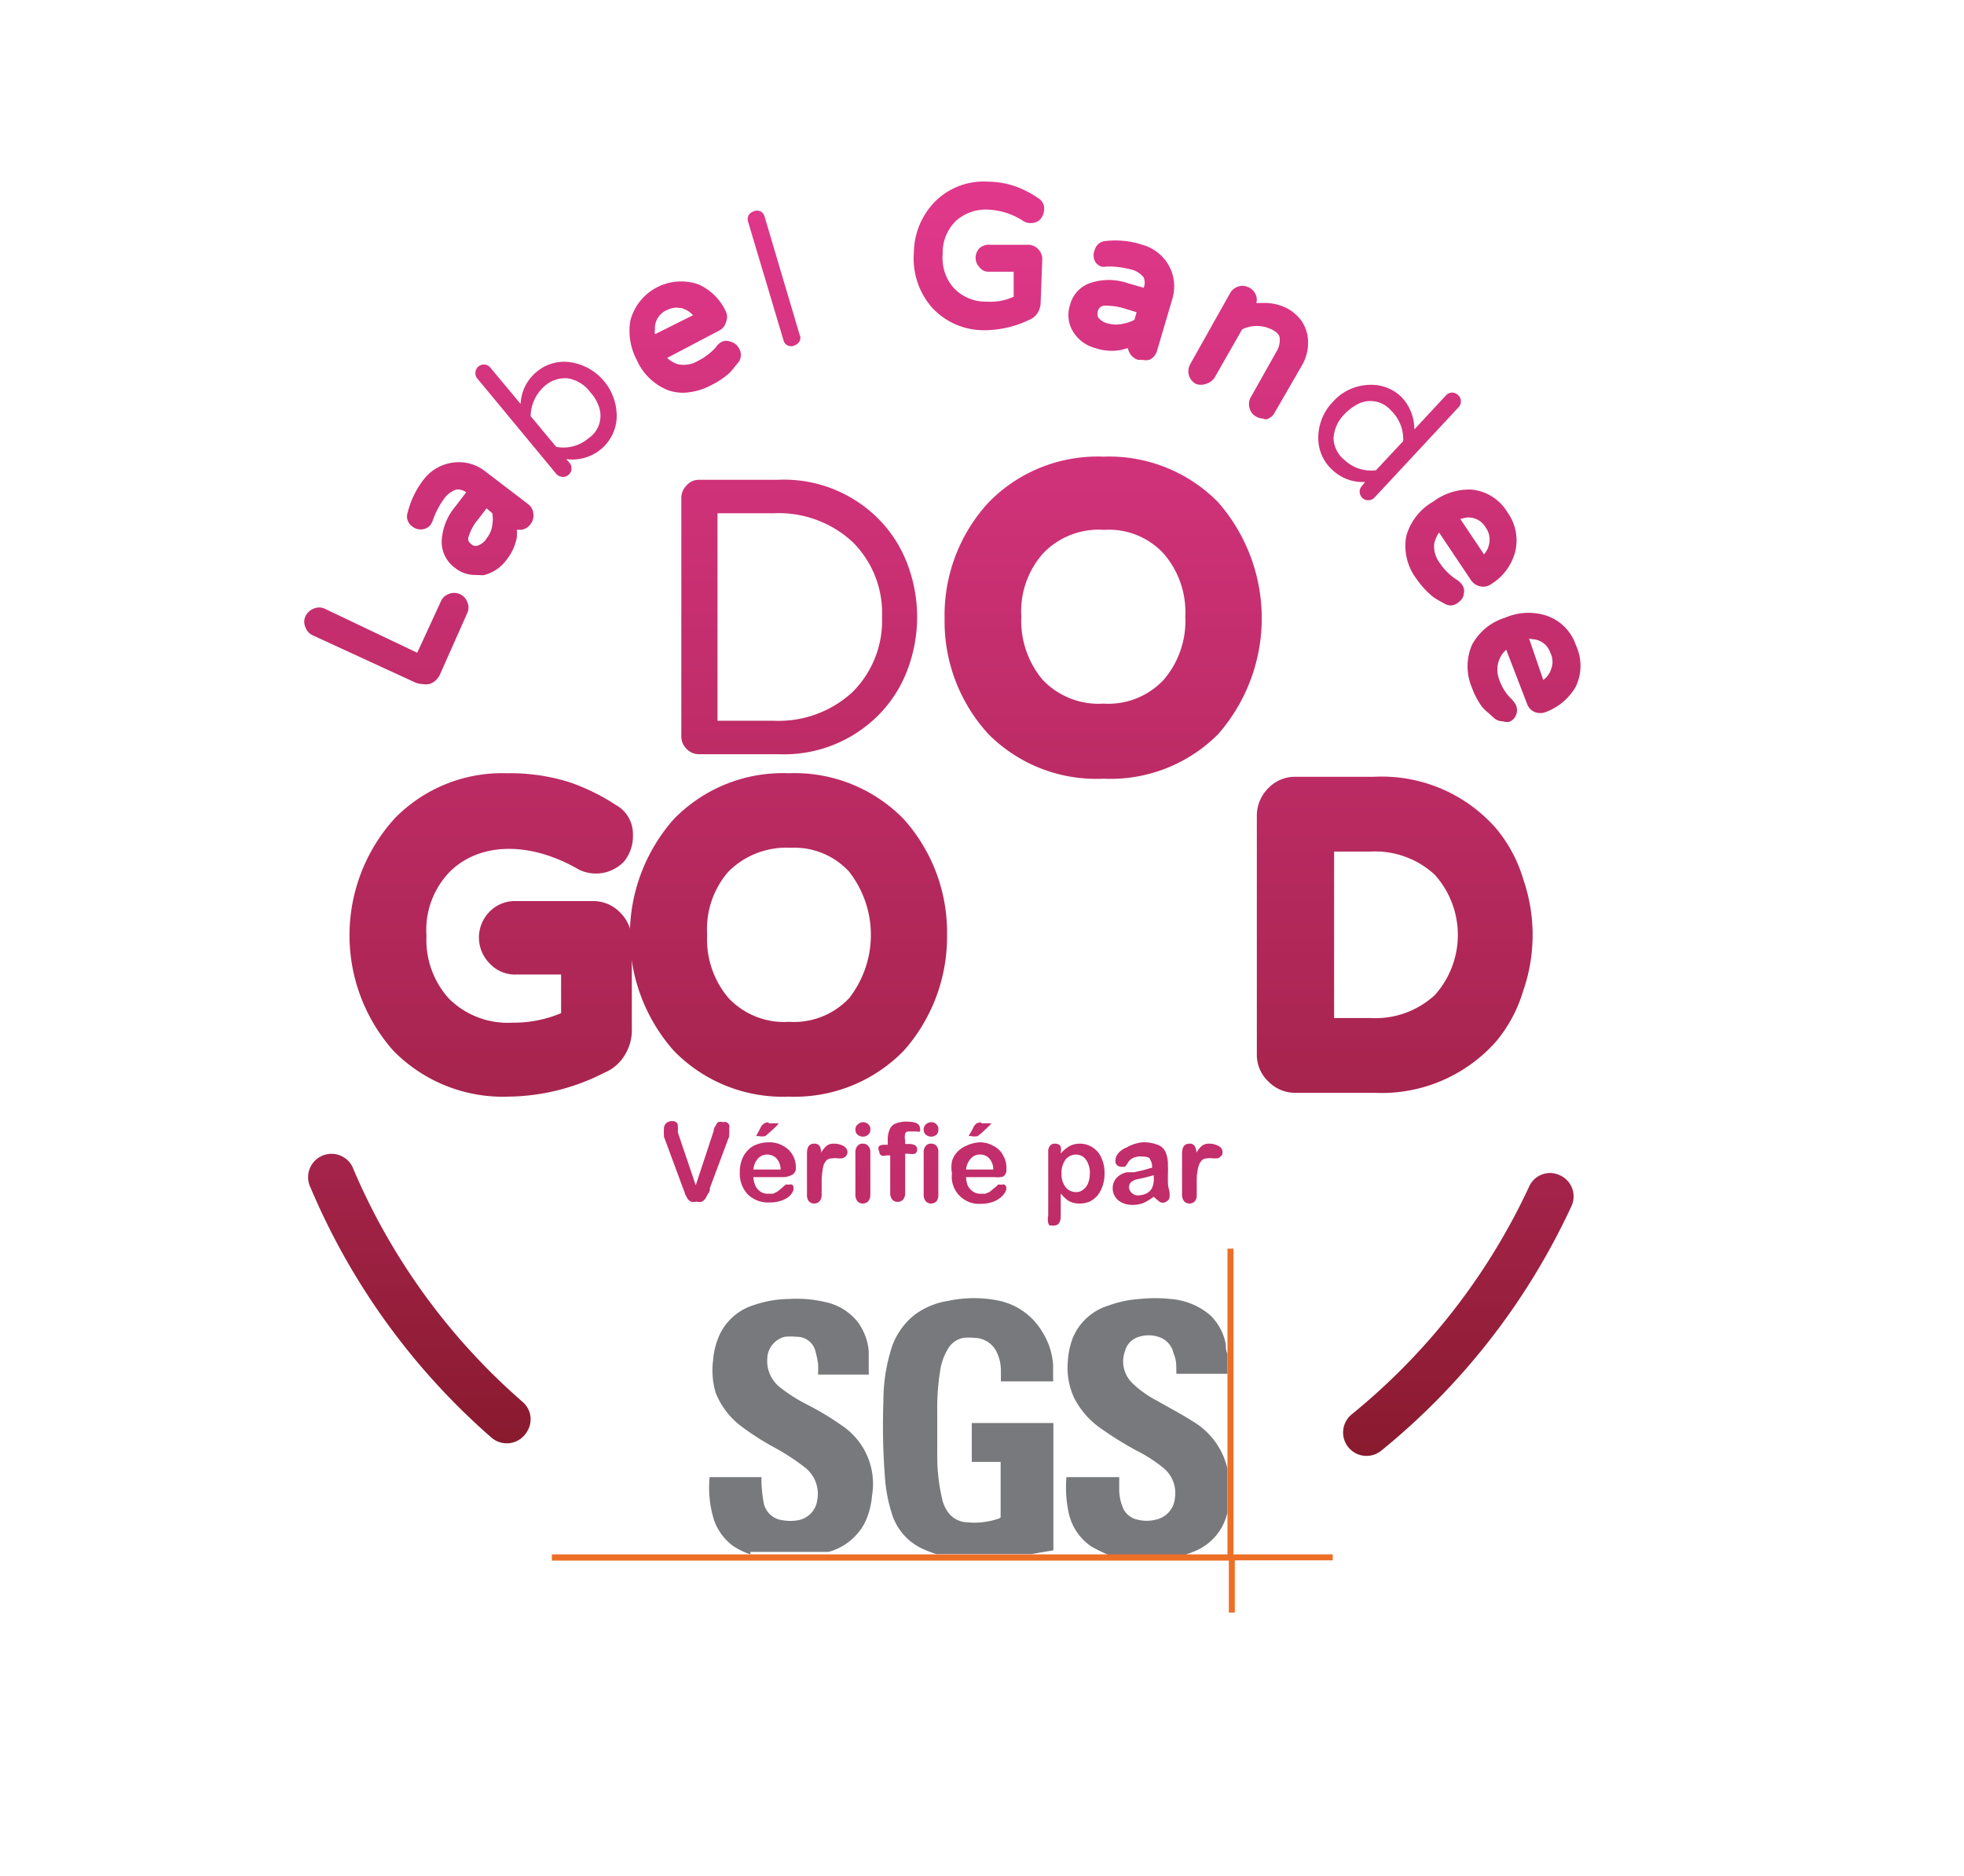 <?xml version="1.0" encoding="utf-8"?>
<svg xmlns="http://www.w3.org/2000/svg" xmlns:xlink="http://www.w3.org/1999/xlink" id="Calque_1" data-name="Calque 1" viewBox="0 0 72.21 68.98">
  <defs>
    <style>.cls-1{fill:url(#Dégradé_sans_nom_46);}.cls-2{fill:url(#Dégradé_sans_nom_46-2);}.cls-3{fill:url(#Dégradé_sans_nom_46-3);}.cls-4{fill:url(#Dégradé_sans_nom_46-4);}.cls-5{fill:url(#Dégradé_sans_nom_46-5);}.cls-6{fill:url(#Dégradé_sans_nom_46-7);}.cls-7{fill:url(#Dégradé_sans_nom_46-8);}.cls-8{fill:url(#Dégradé_sans_nom_46-9);}.cls-9{fill:url(#Dégradé_sans_nom_46-11);}.cls-10{fill:url(#Dégradé_sans_nom_46-12);}.cls-11{fill:url(#Dégradé_sans_nom_46-13);}.cls-12{fill:url(#Dégradé_sans_nom_46-14);}.cls-13{fill:url(#Dégradé_sans_nom_46-15);}.cls-14{fill:url(#Dégradé_sans_nom_46-16);}.cls-15{fill:url(#Dégradé_sans_nom_46-17);}.cls-16{fill:url(#Dégradé_sans_nom_46-19);}.cls-17{fill:url(#Dégradé_sans_nom_46-20);}.cls-18{fill:url(#Dégradé_sans_nom_46-21);}.cls-19{fill:url(#Dégradé_sans_nom_46-22);}.cls-20{fill:url(#Dégradé_sans_nom_46-23);}.cls-21{fill:url(#Dégradé_sans_nom_46-25);}.cls-22{fill:url(#Dégradé_sans_nom_46-26);}.cls-23{fill:url(#Dégradé_sans_nom_46-27);}.cls-24{fill:url(#Dégradé_sans_nom_46-28);}.cls-25{fill:url(#Dégradé_sans_nom_46-29);}.cls-26{fill:url(#Dégradé_sans_nom_46-30);}.cls-27{fill:url(#Dégradé_sans_nom_46-31);}.cls-28{fill:url(#Dégradé_sans_nom_46-32);}.cls-29{fill:#78797c;}.cls-30{fill:#ed6f26;}.cls-31{fill:url(#Dégradé_sans_nom_46-35);}.cls-32{fill:url(#Dégradé_sans_nom_46-36);}.cls-33{fill:url(#Dégradé_sans_nom_46-37);}.cls-34{fill:url(#Dégradé_sans_nom_46-38);}.cls-35{fill:url(#Dégradé_sans_nom_46-39);}.cls-36{fill:url(#Dégradé_sans_nom_46-40);}.cls-37{fill:url(#Dégradé_sans_nom_46-41);}.cls-38{fill:url(#Dégradé_sans_nom_46-42);}.cls-39{fill:url(#Dégradé_sans_nom_46-43);}.cls-40{fill:url(#Dégradé_sans_nom_46-44);}.cls-41{fill:url(#Dégradé_sans_nom_46-45);}.cls-42{fill:url(#Dégradé_sans_nom_46-46);}</style>
    <linearGradient id="Dégradé_sans_nom_46" x1="14.2" y1="6.09" x2="14.2" y2="65.77" gradientUnits="userSpaceOnUse">
      <stop offset="0" stop-color="#e2388d"/>
      <stop offset="1" stop-color="#7c1620"/>
    </linearGradient>
    <linearGradient id="Dégradé_sans_nom_46-2" x1="14.2" y1="6.09" x2="14.2" y2="65.77" xlink:href="#Dégradé_sans_nom_46"/>
    <linearGradient id="Dégradé_sans_nom_46-3" x1="17.29" y1="6.09" x2="17.29" y2="65.77" xlink:href="#Dégradé_sans_nom_46"/>
    <linearGradient id="Dégradé_sans_nom_46-4" x1="17.29" y1="6.09" x2="17.29" y2="65.77" xlink:href="#Dégradé_sans_nom_46"/>
    <linearGradient id="Dégradé_sans_nom_46-5" x1="20.08" y1="6.09" x2="20.08" y2="65.77" xlink:href="#Dégradé_sans_nom_46"/>
    <linearGradient id="Dégradé_sans_nom_46-7" x1="25.22" y1="6.09" x2="25.22" y2="65.77" xlink:href="#Dégradé_sans_nom_46"/>
    <linearGradient id="Dégradé_sans_nom_46-8" x1="25.22" y1="6.09" x2="25.22" y2="65.77" xlink:href="#Dégradé_sans_nom_46"/>
    <linearGradient id="Dégradé_sans_nom_46-9" x1="28.45" y1="6.09" x2="28.45" y2="65.77" xlink:href="#Dégradé_sans_nom_46"/>
    <linearGradient id="Dégradé_sans_nom_46-11" x1="35.99" y1="6.09" x2="35.99" y2="65.77" xlink:href="#Dégradé_sans_nom_46"/>
    <linearGradient id="Dégradé_sans_nom_46-12" x1="35.99" y1="6.09" x2="35.99" y2="65.77" xlink:href="#Dégradé_sans_nom_46"/>
    <linearGradient id="Dégradé_sans_nom_46-13" x1="41.24" y1="6.09" x2="41.24" y2="65.77" xlink:href="#Dégradé_sans_nom_46"/>
    <linearGradient id="Dégradé_sans_nom_46-14" x1="41.24" y1="6.09" x2="41.24" y2="65.77" xlink:href="#Dégradé_sans_nom_46"/>
    <linearGradient id="Dégradé_sans_nom_46-15" x1="45.91" y1="6.09" x2="45.91" y2="65.77" xlink:href="#Dégradé_sans_nom_46"/>
    <linearGradient id="Dégradé_sans_nom_46-16" x1="45.91" y1="6.09" x2="45.91" y2="65.77" xlink:href="#Dégradé_sans_nom_46"/>
    <linearGradient id="Dégradé_sans_nom_46-17" x1="51.07" y1="6.09" x2="51.07" y2="65.77" xlink:href="#Dégradé_sans_nom_46"/>
    <linearGradient id="Dégradé_sans_nom_46-19" x1="53.71" y1="6.09" x2="53.71" y2="65.77" xlink:href="#Dégradé_sans_nom_46"/>
    <linearGradient id="Dégradé_sans_nom_46-20" x1="53.71" y1="6.09" x2="53.71" y2="65.77" xlink:href="#Dégradé_sans_nom_46"/>
    <linearGradient id="Dégradé_sans_nom_46-21" x1="56" y1="6.09" x2="56" y2="65.77" xlink:href="#Dégradé_sans_nom_46"/>
    <linearGradient id="Dégradé_sans_nom_46-22" x1="56" y1="6.09" x2="56" y2="65.77" xlink:href="#Dégradé_sans_nom_46"/>
    <linearGradient id="Dégradé_sans_nom_46-23" x1="29.39" y1="7.21" x2="29.39" y2="63.83" xlink:href="#Dégradé_sans_nom_46"/>
    <linearGradient id="Dégradé_sans_nom_46-25" x1="18.07" y1="7.21" x2="18.07" y2="63.83" xlink:href="#Dégradé_sans_nom_46"/>
    <linearGradient id="Dégradé_sans_nom_46-26" x1="18.07" y1="7.21" x2="18.07" y2="63.83" xlink:href="#Dégradé_sans_nom_46"/>
    <linearGradient id="Dégradé_sans_nom_46-27" x1="29.03" y1="7.21" x2="29.03" y2="63.83" xlink:href="#Dégradé_sans_nom_46"/>
    <linearGradient id="Dégradé_sans_nom_46-28" x1="29.03" y1="7.21" x2="29.03" y2="63.83" xlink:href="#Dégradé_sans_nom_46"/>
    <linearGradient id="Dégradé_sans_nom_46-29" x1="51.31" y1="7.21" x2="51.31" y2="63.83" xlink:href="#Dégradé_sans_nom_46"/>
    <linearGradient id="Dégradé_sans_nom_46-30" x1="51.31" y1="7.21" x2="51.31" y2="63.83" xlink:href="#Dégradé_sans_nom_46"/>
    <linearGradient id="Dégradé_sans_nom_46-31" x1="40.56" y1="7.21" x2="40.56" y2="63.83" xlink:href="#Dégradé_sans_nom_46"/>
    <linearGradient id="Dégradé_sans_nom_46-32" x1="40.56" y1="7.21" x2="40.56" y2="63.83" xlink:href="#Dégradé_sans_nom_46"/>
    <linearGradient id="Dégradé_sans_nom_46-35" x1="53.62" y1="20.14" x2="53.62" y2="58.53" xlink:href="#Dégradé_sans_nom_46"/>
    <linearGradient id="Dégradé_sans_nom_46-36" x1="15.45" y1="19.19" x2="15.45" y2="58.06" xlink:href="#Dégradé_sans_nom_46"/>
    <linearGradient id="Dégradé_sans_nom_46-37" x1="25.57" y1="23.05" x2="25.57" y2="85.62" xlink:href="#Dégradé_sans_nom_46"/>
    <linearGradient id="Dégradé_sans_nom_46-38" x1="28.18" y1="23.05" x2="28.18" y2="85.62" xlink:href="#Dégradé_sans_nom_46"/>
    <linearGradient id="Dégradé_sans_nom_46-39" x1="30.41" y1="23.05" x2="30.41" y2="85.62" xlink:href="#Dégradé_sans_nom_46"/>
    <linearGradient id="Dégradé_sans_nom_46-40" x1="31.73" y1="23.05" x2="31.73" y2="85.62" xlink:href="#Dégradé_sans_nom_46"/>
    <linearGradient id="Dégradé_sans_nom_46-41" x1="33.03" y1="23.05" x2="33.03" y2="85.62" xlink:href="#Dégradé_sans_nom_46"/>
    <linearGradient id="Dégradé_sans_nom_46-42" x1="34.23" y1="23.05" x2="34.23" y2="85.62" xlink:href="#Dégradé_sans_nom_46"/>
    <linearGradient id="Dégradé_sans_nom_46-43" x1="36" y1="23.05" x2="36" y2="85.62" xlink:href="#Dégradé_sans_nom_46"/>
    <linearGradient id="Dégradé_sans_nom_46-44" x1="39.55" y1="23.05" x2="39.55" y2="85.62" xlink:href="#Dégradé_sans_nom_46"/>
    <linearGradient id="Dégradé_sans_nom_46-45" x1="41.97" y1="23.05" x2="41.97" y2="85.62" xlink:href="#Dégradé_sans_nom_46"/>
    <linearGradient id="Dégradé_sans_nom_46-46" x1="44.21" y1="23.05" x2="44.21" y2="85.62" xlink:href="#Dégradé_sans_nom_46"/>
  </defs>
  <path class="cls-1" d="M16.58,22a.29.29,0,0,1,.24,0,.27.27,0,0,1,.16.17.29.29,0,0,1,0,.24l-1,2.26a.43.43,0,0,1-.25.23.45.45,0,0,1-.34,0l-3.76-1.73a.37.37,0,0,1-.17-.18.31.31,0,0,1,.18-.41.31.31,0,0,1,.25,0l3.6,1.65.95-2.08A.33.33,0,0,1,16.58,22Z"/>
  <path class="cls-2" d="M15.54,25.15a.71.71,0,0,1-.28-.06L11.5,23.36a.5.5,0,0,1-.27-.3.47.47,0,0,1,0-.4.55.55,0,0,1,.3-.28.49.49,0,0,1,.41,0L15.34,24l.87-1.89a.48.48,0,0,1,.29-.27.51.51,0,0,1,.4,0,.53.53,0,0,1,.28.29.49.49,0,0,1,0,.41l-1,2.25a.65.65,0,0,1-.36.35A.62.62,0,0,1,15.54,25.15Zm-3.82-2.38h0s-.06,0-.06,0a.07.07,0,0,0,0,.08.11.11,0,0,0,.06.07l3.76,1.72a.19.19,0,0,0,.18,0,.22.22,0,0,0,.13-.12l1-2.25s0-.06,0-.08a.09.09,0,0,0-.06-.06s-.06,0-.08,0h0a.11.11,0,0,0-.06.06l-1,2.27-3.78-1.74Z"/>
  <path class="cls-3" d="M15.2,18.92a2.91,2.91,0,0,1,.54-1.12,1.43,1.43,0,0,1,1-.61,1.34,1.34,0,0,1,1,.29l1.58,1.19a.33.33,0,0,1,.11.22.3.3,0,0,1-.07.24.28.28,0,0,1-.2.12.34.34,0,0,1-.24-.06l-.14-.11a1.88,1.88,0,0,1,0,.62,1.6,1.6,0,0,1-.35.74,1.16,1.16,0,0,1-.71.47,1,1,0,0,1-.81-.19,1,1,0,0,1-.41-.81,1.91,1.91,0,0,1,.48-1.15l.51-.68-.05,0a.84.84,0,0,0-.66-.23,1,1,0,0,0-.58.45,3.36,3.36,0,0,0-.44.83.3.3,0,0,1-.06.11.27.27,0,0,1-.15.08.35.35,0,0,1-.23-.08A.25.25,0,0,1,15.2,18.92Zm2,1.24c.3.23.59.14.89-.25a1.24,1.24,0,0,0,.24-.58,1.87,1.87,0,0,0,0-.58l-.47-.36-.46.6a2,2,0,0,0-.37.69A.43.43,0,0,0,17.19,20.16Z"/>
  <path class="cls-4" d="M17.46,21.14a1.17,1.17,0,0,1-.73-.26,1.18,1.18,0,0,1-.49-1,2.14,2.14,0,0,1,.52-1.28l.38-.5a.52.52,0,0,0-.37-.1.94.94,0,0,0-.46.36,3.14,3.14,0,0,0-.4.78.7.7,0,0,1-.09.17.45.45,0,0,1-.28.15.48.48,0,0,1-.39-.11.44.44,0,0,1-.16-.51,3.27,3.27,0,0,1,.58-1.2A1.62,1.62,0,0,1,16.73,17a1.55,1.55,0,0,1,1.11.33l1.57,1.2a.49.49,0,0,1,.2.35.52.52,0,0,1-.11.4.5.5,0,0,1-.34.2H19a1.5,1.5,0,0,1,0,.29,1.88,1.88,0,0,1-.39.83,1.45,1.45,0,0,1-.84.55Zm-.63-3.54a1.18,1.18,0,0,1,.69.28l.22.16-.64.84a1.77,1.77,0,0,0-.44,1,.77.77,0,0,0,.33.64.74.74,0,0,0,.63.16,1,1,0,0,0,.59-.4,1.53,1.53,0,0,0,.32-.64,1.74,1.74,0,0,0,0-.5,1.37,1.37,0,0,1,0,.19,1.43,1.43,0,0,1-.28.67,1,1,0,0,1-.65.46.72.72,0,0,1-.54-.16.65.65,0,0,1-.24-.7,2.08,2.08,0,0,1,.41-.77l.58-.76L19,19a.07.07,0,0,0,.08,0,.12.12,0,0,0,.07,0,.1.1,0,0,0,0-.09.09.09,0,0,0,0-.07l-1.57-1.2a1.15,1.15,0,0,0-1.68.29,2.66,2.66,0,0,0-.51,1h0a.28.28,0,0,0,0,.06c.06,0,.08,0,.08,0s0,0,0,0a3.51,3.51,0,0,1,.47-.89,1.21,1.21,0,0,1,.71-.52Zm1.06,1.09-.33.43a1.77,1.77,0,0,0-.33.61.21.21,0,0,0,.08.26h0a.24.24,0,0,0,.22.08.61.61,0,0,0,.37-.29.93.93,0,0,0,.2-.48,1.26,1.26,0,0,0,0-.43Z"/>
  <path class="cls-5" d="M19.14,14.85a1.62,1.62,0,0,1,.58-1.17,1.57,1.57,0,0,1,1.19-.37,2,2,0,0,1,1.76,2.11,1.61,1.61,0,0,1-.59,1.11,1.66,1.66,0,0,1-1.26.35l.12.14a.3.3,0,0,1,.07.23.28.28,0,0,1-.11.21.3.3,0,0,1-.24.07.31.31,0,0,1-.21-.11l-2.89-3.49a.29.29,0,0,1-.08-.23.31.31,0,0,1,.56-.17Zm1.31,1.58a1.42,1.42,0,0,0,1.18-.31A1,1,0,0,0,22,14.9a1.4,1.4,0,0,0-.29-.47,1.29,1.29,0,0,0-.84-.52,1.12,1.12,0,0,0-.84.28,1.5,1.5,0,0,0-.52,1.11Z"/>
  <path class="cls-5" d="M20.7,17.75h-.06a.49.49,0,0,1-.35-.19L17.4,14.07a.52.52,0,0,1-.13-.39.56.56,0,0,1,.19-.35.51.51,0,0,1,.39-.12.46.46,0,0,1,.35.19l.81,1a1.86,1.86,0,0,1,1.92-1.27,2.24,2.24,0,0,1,1.95,2.35,1.79,1.79,0,0,1-.67,1.24,1.75,1.75,0,0,1-1,.41.81.81,0,0,1,0,.16.48.48,0,0,1-.19.36A.51.51,0,0,1,20.7,17.75Zm-2.9-4.13-.07,0s0,0,0,.07a.1.1,0,0,0,0,.08l2.9,3.49.07,0a.11.11,0,0,0,.07,0,.08.08,0,0,0,0-.07.12.12,0,0,0,0-.08l-2.9-3.48A.1.1,0,0,0,17.8,13.62Zm2.92,3h.13a1.41,1.41,0,0,0,1.1-.3,1.39,1.39,0,0,0,.51-1A1.62,1.62,0,0,0,22,14.15a1.68,1.68,0,0,0-1.15-.63,1.37,1.37,0,0,0-1,.32,1.4,1.4,0,0,0-.5,1l0,.14a1.66,1.66,0,0,1,.57-1,1.29,1.29,0,0,1,1-.33,1.56,1.56,0,0,1,1,.59,1.79,1.79,0,0,1,.33.53,1.26,1.26,0,0,1-.43,1.46,1.59,1.59,0,0,1-1.05.38Zm-.16-.43A1.19,1.19,0,0,0,21.5,16a.82.82,0,0,0,.3-1,1.16,1.16,0,0,0-.25-.4,1.09,1.09,0,0,0-.71-.45.84.84,0,0,0-.67.24,1.19,1.19,0,0,0-.44.87Z"/>
  <path class="cls-6" d="M24.93,13.56a1.19,1.19,0,0,0,.87-.12,2.21,2.21,0,0,0,.74-.56.8.8,0,0,1,.16-.16.25.25,0,0,1,.19,0,.23.23,0,0,1,.15.12.25.25,0,0,1,0,.3,2.5,2.5,0,0,1-.18.24,1.68,1.68,0,0,1-.18.21,2.93,2.93,0,0,1-.61.4,1.81,1.81,0,0,1-1.41.17,1.92,1.92,0,0,1-1-1,2,2,0,0,1-.21-1.33,1.55,1.55,0,0,1,.88-1.08,1.59,1.59,0,0,1,1.34-.08,1.85,1.85,0,0,1,.93.92.29.29,0,0,1,0,.24.28.28,0,0,1-.16.18l-2.12,1.07A1.13,1.13,0,0,0,24.93,13.56Zm-.42-2.35a1,1,0,0,0-.56.9,1.45,1.45,0,0,0,.09.48l1.85-.92a1,1,0,0,0-.68-.54A1,1,0,0,0,24.51,11.21Z"/>
  <path class="cls-7" d="M25.12,14.44a1.67,1.67,0,0,1-.55-.09,2.1,2.1,0,0,1-1.16-1.12,2.26,2.26,0,0,1-.23-1.46,1.93,1.93,0,0,1,2.51-1.31,2,2,0,0,1,1,1,.48.48,0,0,1,0,.39.48.48,0,0,1-.26.31l-1.9,1a1,1,0,0,0,.39.23,1,1,0,0,0,.72-.11,2.29,2.29,0,0,0,.67-.5.62.62,0,0,1,.22-.21.42.42,0,0,1,.35,0,.47.47,0,0,1,.28.22.47.47,0,0,1,0,.52L27,13.5a1.43,1.43,0,0,1-.2.23,2.88,2.88,0,0,1-.67.44A2.29,2.29,0,0,1,25.12,14.44ZM25,10.75a1.62,1.62,0,0,0-.68.17,1.33,1.33,0,0,0-.77.94,1.82,1.82,0,0,0,.2,1.18,1.68,1.68,0,0,0,.91.91A1.63,1.63,0,0,0,26,13.79a2.34,2.34,0,0,0,.57-.37,1.29,1.29,0,0,0,.16-.17l.16-.23s0,0,0-.1a.14.14,0,0,0-.14.08,2.49,2.49,0,0,1-.81.62,1.4,1.4,0,0,1-1,.14,1.36,1.36,0,0,1-.78-.59L24,13l2.34-1.16a.12.12,0,0,0,.05-.07.11.11,0,0,0,0-.08,1.59,1.59,0,0,0-.83-.81A1.19,1.19,0,0,0,25,10.75Zm-1.11,2.13-.08-.21a1.5,1.5,0,0,1-.11-.56,1.24,1.24,0,0,1,1.53-1.18,1.25,1.25,0,0,1,.8.63l.11.2Zm1-1.57a.87.87,0,0,0-.37.09.73.73,0,0,0-.44.72.52.52,0,0,0,0,.17l1.4-.7a.88.88,0,0,0-.42-.26Z"/>
  <path class="cls-8" d="M27.52,7.92a.36.36,0,0,1,.19-.15.31.31,0,0,1,.25,0,.32.32,0,0,1,.15.19l1.29,4.35a.26.26,0,0,1,0,.23.33.33,0,0,1-.19.16.28.28,0,0,1-.25,0,.27.27,0,0,1-.15-.18l-1.3-4.35A.34.34,0,0,1,27.52,7.92Z"/>
  <path class="cls-8" d="M29.09,12.94a.54.54,0,0,1-.25-.06.55.55,0,0,1-.25-.31l-1.3-4.35a.51.51,0,0,1,.05-.4.55.55,0,0,1,.31-.25.53.53,0,0,1,.41,0,.49.49,0,0,1,.25.32l1.29,4.34a.53.53,0,0,1,0,.39.52.52,0,0,1-.32.26A.44.44,0,0,1,29.09,12.94ZM27.81,8h0A.13.13,0,0,0,27.7,8a.09.09,0,0,0,0,.08L29,12.45a.13.13,0,0,0,.05.06.1.1,0,0,0,.09,0,.08.08,0,0,0,.06,0s0-.06,0-.08L27.91,8s0,0-.05-.06Z"/>
  <path class="cls-9" d="M36.26,11.33a2.51,2.51,0,0,0,1.24-.25l0-1.26-1.16-.05a.23.23,0,0,1-.19-.09.28.28,0,0,1-.08-.21.3.3,0,0,1,.1-.2.26.26,0,0,1,.2-.08l1.38.06a.3.3,0,0,1,.22.1.29.29,0,0,1,.09.25l-.06,1.58a.45.45,0,0,1-.08.26.39.39,0,0,1-.2.16,3.55,3.55,0,0,1-1.61.33,2.36,2.36,0,0,1-1.74-.77,2.5,2.5,0,0,1-.61-1.83,2.54,2.54,0,0,1,.78-1.8,2.3,2.3,0,0,1,1.75-.61,3.31,3.31,0,0,1,1,.18,3.51,3.51,0,0,1,.72.39.24.24,0,0,1,.13.23A.34.34,0,0,1,38.1,8a.22.22,0,0,1-.19.07.29.29,0,0,1-.17,0,2.72,2.72,0,0,0-1.36-.45A1.85,1.85,0,0,0,35,8a1.8,1.8,0,0,0-.58,1.38,1.88,1.88,0,0,0,.44,1.37A1.81,1.81,0,0,0,36.26,11.33Z"/>
  <path class="cls-10" d="M36.29,12.14h-.14a2.57,2.57,0,0,1-1.89-.84,2.73,2.73,0,0,1-.66-2,2.72,2.72,0,0,1,.84-1.95,2.54,2.54,0,0,1,1.91-.67,3.12,3.12,0,0,1,1.06.2,3.76,3.76,0,0,1,.77.41.44.44,0,0,1,.21.41.57.57,0,0,1-.14.36.45.45,0,0,1-.35.14.47.47,0,0,1-.27-.07,2.55,2.55,0,0,0-1.26-.42,1.65,1.65,0,0,0-1.2.39,1.61,1.61,0,0,0-.51,1.23,1.67,1.67,0,0,0,.39,1.24,1.61,1.61,0,0,0,1.22.52,2.06,2.06,0,0,0,1-.18l0-.92-.95,0A.41.41,0,0,1,36,9.81a.48.48,0,0,1-.13-.35.5.5,0,0,1,.16-.35A.54.54,0,0,1,36.42,9L37.8,9a.5.5,0,0,1,.38.17.53.53,0,0,1,.14.4l-.06,1.58a.74.74,0,0,1-.12.37.64.64,0,0,1-.3.24A3.83,3.83,0,0,1,36.29,12.14Zm-.08-5a2.09,2.09,0,0,0-1.48.55A2.33,2.33,0,0,0,34,9.34,2.34,2.34,0,0,0,34.57,11a2.17,2.17,0,0,0,1.6.7,3.41,3.41,0,0,0,1.51-.31.2.2,0,0,0,.11-.09.25.25,0,0,0,.05-.15l.06-1.58a.08.08,0,0,0,0-.09.1.1,0,0,0-.09,0L36.41,9.4a.06.06,0,0,0,0,0,.07.07,0,0,0,0,.06.14.14,0,0,0,0,.06l1.42.08-.07,1.59-.11.06a2.67,2.67,0,0,1-1.34.27h0a2,2,0,0,1-1.52-.67,2.09,2.09,0,0,1-.49-1.52,2,2,0,0,1,2.15-2,3.12,3.12,0,0,1,1.46.48h.07s0,0,0-.1l0,0a3.28,3.28,0,0,0-.67-.36,3,3,0,0,0-.93-.17Z"/>
  <path class="cls-11" d="M40.65,9.07a2.9,2.9,0,0,1,1.24.1,1.44,1.44,0,0,1,.93.73,1.37,1.37,0,0,1,.08,1l-.56,1.9a.26.26,0,0,1-.16.18.31.31,0,0,1-.25,0,.27.27,0,0,1-.18-.15.29.29,0,0,1,0-.24l.05-.17a2.07,2.07,0,0,1-.58.21,1.84,1.84,0,0,1-.82-.07,1.22,1.22,0,0,1-.7-.5,1,1,0,0,1,.5-1.49,1.87,1.87,0,0,1,1.25,0l.81.23,0,0a.82.82,0,0,0,0-.7,1,1,0,0,0-.62-.39,3.23,3.23,0,0,0-.94-.11.3.3,0,0,1-.12,0,.18.18,0,0,1-.12-.11.31.31,0,0,1,0-.24A.25.25,0,0,1,40.65,9.07Zm-.45,2.3c-.1.36.08.61.56.74a1.22,1.22,0,0,0,.63,0,1.72,1.72,0,0,0,.53-.21l.17-.57-.72-.21a2.18,2.18,0,0,0-.78-.1A.45.45,0,0,0,40.2,11.37Z"/>
  <path class="cls-12" d="M42,13.23l-.16,0a.53.53,0,0,1-.31-.26.49.49,0,0,1-.06-.17l-.27.07a1.86,1.86,0,0,1-.92-.07,1.36,1.36,0,0,1-.81-.58,1.17,1.17,0,0,1-.13-1,1.15,1.15,0,0,1,.73-.81,2.15,2.15,0,0,1,1.39,0l.59.17a.51.51,0,0,0,0-.38.84.84,0,0,0-.5-.3,3.11,3.11,0,0,0-.87-.1.45.45,0,0,1-.19,0,.41.41,0,0,1-.24-.21.49.49,0,0,1,0-.4.44.44,0,0,1,.42-.33A3.14,3.14,0,0,1,42,9,1.61,1.61,0,0,1,43,9.81,1.59,1.59,0,0,1,43.1,11l-.56,1.9a.52.52,0,0,1-.26.32A.54.54,0,0,1,42,13.23Zm.07-1.18-.18.62a.11.11,0,0,0,0,.08s0,.05.06.05a.12.12,0,0,0,.1,0,.08.08,0,0,0,0,0l.56-1.9a1.18,1.18,0,0,0-.07-.85,1.21,1.21,0,0,0-.8-.62,3,3,0,0,0-1.16-.1h-.06a.16.16,0,0,0,0,.09l0,0h0a3.73,3.73,0,0,1,1,.12,1.24,1.24,0,0,1,.74.47,1,1,0,0,1,.05.88l-.08.25-1-.29a1.75,1.75,0,0,0-1.12-.05.84.84,0,0,0-.4,1.19,1,1,0,0,0,.58.41,1.51,1.51,0,0,0,.71.06,2.27,2.27,0,0,0,.48-.15l-.19,0a1.39,1.39,0,0,1-.73,0,1,1,0,0,1-.66-.44.71.71,0,0,1,0-.56.65.65,0,0,1,.56-.48,2.22,2.22,0,0,1,.87.11l.92.27Zm-1.37-.81h-.11a.25.25,0,0,0-.22.18h0a.38.38,0,0,0,0,.24.62.62,0,0,0,.4.24,1.06,1.06,0,0,0,.53,0,1.52,1.52,0,0,0,.41-.14l.08-.28-.52-.16A2.43,2.43,0,0,0,40.73,11.24Z"/>
  <path class="cls-13" d="M46.86,11.92a1.5,1.5,0,0,0-1.34,0l-1,1.82a.28.28,0,0,1-.19.14.28.28,0,0,1-.24,0,.36.36,0,0,1-.15-.19.33.33,0,0,1,0-.24l1.47-2.61a.33.33,0,0,1,.19-.16.34.34,0,0,1,.24,0,.29.29,0,0,1,.15.19.37.37,0,0,1,0,.25l-.15.25a2.7,2.7,0,0,1,.63-.12,1.42,1.42,0,0,1,.77.17,1.33,1.33,0,0,1,.47.38,1.11,1.11,0,0,1,.19.45,1.46,1.46,0,0,1-.19,1l-1,1.73a.28.28,0,0,1-.19.14.29.29,0,0,1-.24,0,.4.4,0,0,1-.15-.19.33.33,0,0,1,0-.24L47.11,13a1,1,0,0,0,.15-.63A.74.74,0,0,0,46.86,11.92Z"/>
  <path class="cls-14" d="M46.44,15.39a.55.55,0,0,1-.25-.07.5.5,0,0,1-.25-.32.52.52,0,0,1,.05-.4l.94-1.67a.81.81,0,0,0,.12-.49q0-.18-.3-.33a1.23,1.23,0,0,0-1.08,0l-1,1.75a.54.54,0,0,1-.32.25.53.53,0,0,1-.39,0,.53.53,0,0,1-.2-.72l1.46-2.6a.52.52,0,0,1,.72-.21.51.51,0,0,1,.25.31.43.43,0,0,1,0,.25l.23,0a1.83,1.83,0,0,1,.89.19,1.6,1.6,0,0,1,.53.45,1.45,1.45,0,0,1,.23.54,1.66,1.66,0,0,1-.21,1.13l-1,1.73a.47.47,0,0,1-.31.24A.4.4,0,0,1,46.44,15.39Zm-.16-3.82a1.4,1.4,0,0,1,.68.17h0a.9.9,0,0,1,.51.64,1.18,1.18,0,0,1-.18.76l-.94,1.67a.11.11,0,0,0,0,.08.06.06,0,0,0,0,.06.08.08,0,0,0,.07,0,.1.1,0,0,0,.07-.05l1-1.73a1.15,1.15,0,0,0,.16-.85.81.81,0,0,0-.15-.37,1.24,1.24,0,0,0-.4-.32,1.32,1.32,0,0,0-.66-.14,2.28,2.28,0,0,0-.58.11h0A2,2,0,0,1,46.28,11.57Zm-.58-.68h0a.13.13,0,0,0-.07.06l-1.47,2.61a.11.11,0,0,0,0,.08.07.07,0,0,0,0,.06.1.1,0,0,0,.08,0,.12.12,0,0,0,.07-.05l1.06-1.88.06,0,.11,0-.16,0,.39-.7a.11.11,0,0,0,0-.09.1.1,0,0,0,0-.06A.06.06,0,0,0,45.7,10.89Z"/>
  <path class="cls-15" d="M50.19,17.72A1.61,1.61,0,0,1,49,17.29a1.57,1.57,0,0,1-.53-1.13A1.9,1.9,0,0,1,49,14.78a1.86,1.86,0,0,1,1.33-.63,1.59,1.59,0,0,1,1.18.43A1.7,1.7,0,0,1,52,15.79l1.17-1.26a.3.3,0,0,1,.44,0,.27.27,0,0,1,.1.22.28.28,0,0,1-.08.22l-3.09,3.32a.3.3,0,0,1-.22.1.3.3,0,0,1-.23-.08.34.34,0,0,1-.1-.23.31.31,0,0,1,.09-.22Zm1.4-1.5a1.46,1.46,0,0,0-.46-1.14,1,1,0,0,0-1.25-.2,1.87,1.87,0,0,0-.44.34,1.35,1.35,0,0,0-.41.91,1.07,1.07,0,0,0,.4.78,1.42,1.42,0,0,0,1.16.38Z"/>
  <path class="cls-15" d="M50.29,18.59a.52.52,0,0,1-.35-.14.5.5,0,0,1-.17-.37.88.88,0,0,1,0-.17,1.82,1.82,0,0,1-1-.46,1.85,1.85,0,0,1-.59-1.28,2.12,2.12,0,0,1,.6-1.53,2.05,2.05,0,0,1,1.47-.7,1.82,1.82,0,0,1,1.85,1.38l.86-.93a.5.5,0,0,1,.37-.17.47.47,0,0,1,.37.14.5.5,0,0,1,.17.37.5.5,0,0,1-.14.38l-3.09,3.31a.51.51,0,0,1-.35.17Zm.4-1.1-.47.5a.13.13,0,0,0,0,.08s0,0,0,.07a.11.11,0,0,0,.07,0,.13.13,0,0,0,.08,0l3.08-3.32s0-.05,0-.08a.08.08,0,0,0,0-.07.09.09,0,0,0-.08,0,.08.08,0,0,0-.07,0l-2.62,2.82Zm-.32-3.14h-.06a1.61,1.61,0,0,0-1.18.57,1.64,1.64,0,0,0-.49,1.22,1.38,1.38,0,0,0,.46,1,1.4,1.4,0,0,0,1.08.37h.14a1.63,1.63,0,0,1-1-.43,1.29,1.29,0,0,1-.46-.93,1.53,1.53,0,0,1,.47-1.06,1.84,1.84,0,0,1,.5-.38,1.18,1.18,0,0,1,1.48.23,1.52,1.52,0,0,1,.51,1v-.13a1.4,1.4,0,0,0-.45-1A1.32,1.32,0,0,0,50.37,14.35Zm0,.61a.93.93,0,0,0-.41.11,1.46,1.46,0,0,0-.39.3,1.13,1.13,0,0,0-.35.76.86.86,0,0,0,.33.63,1.26,1.26,0,0,0,.92.32l.89-.95a1.18,1.18,0,0,0-.39-.89A.87.87,0,0,0,50.39,15Z"/>
  <path class="cls-16" d="M52.53,20a1.11,1.11,0,0,0,.23.84,2.15,2.15,0,0,0,.65.66.63.63,0,0,1,.17.14.24.24,0,0,1,0,.19.26.26,0,0,1-.1.16.26.26,0,0,1-.3,0L53,21.87a1.88,1.88,0,0,1-.23-.16,2.46,2.46,0,0,1-.48-.56,1.8,1.8,0,0,1-.35-1.38,1.92,1.92,0,0,1,.88-1.15,2,2,0,0,1,1.28-.38,1.52,1.52,0,0,1,1.18.74,1.49,1.49,0,0,1,.25,1.32,1.83,1.83,0,0,1-.78,1,.34.34,0,0,1-.24.05.31.31,0,0,1-.2-.14l-1.33-2A1.18,1.18,0,0,0,52.53,20Zm2.27-.73a1,1,0,0,0-1-.44,1.33,1.33,0,0,0-.46.16l1.15,1.71a1,1,0,0,0,.28-1.43Z"/>
  <path class="cls-17" d="M53.35,22.26a.46.46,0,0,1-.23-.06l-.27-.15a1.44,1.44,0,0,1-.25-.18,3.15,3.15,0,0,1-.53-.6,2,2,0,0,1-.37-1.54,2.1,2.1,0,0,1,1-1.29A2.19,2.19,0,0,1,54.08,18a1.72,1.72,0,0,1,1.34.83,1.76,1.76,0,0,1,.28,1.49,2,2,0,0,1-.88,1.16.49.49,0,0,1-.39.08.54.54,0,0,1-.34-.22l-1.18-1.76a1.12,1.12,0,0,0-.18.42h0a1,1,0,0,0,.2.69,2.11,2.11,0,0,0,.59.6.77.77,0,0,1,.23.2.41.41,0,0,1,.07.34.41.41,0,0,1-.18.3A.46.46,0,0,1,53.35,22.26Zm.58-3.82a1.9,1.9,0,0,0-1,.35,1.68,1.68,0,0,0-.78,1A1.56,1.56,0,0,0,52.42,21a2.34,2.34,0,0,0,.45.52.8.8,0,0,0,.19.13l.26.15s0,0,.08,0,0-.1-.1-.14a2.32,2.32,0,0,1-.71-.72,1.38,1.38,0,0,1-.27-1h0a1.42,1.42,0,0,1,.48-.84L53,19l1.46,2.18s.05,0,.07,0a.08.08,0,0,0,.08,0,1.61,1.61,0,0,0,.7-.92,1.32,1.32,0,0,0-.22-1.15,1.3,1.3,0,0,0-1-.64ZM54.47,21l-1.4-2.09.2-.11a1.56,1.56,0,0,1,.54-.18,1.15,1.15,0,0,1,1.16.54h0a1.15,1.15,0,0,1,.21.83,1.27,1.27,0,0,1-.53.88Zm-.78-1.92.87,1.3a.77.77,0,0,0,.2-.44.74.74,0,0,0-.14-.55.72.72,0,0,0-.76-.35Z"/>
  <path class="cls-18" d="M54.84,24.12a1.18,1.18,0,0,0,0,.88,2.13,2.13,0,0,0,.49.78.55.55,0,0,1,.14.18.25.25,0,0,1,0,.19.23.23,0,0,1-.13.14.28.28,0,0,1-.3-.05l-.22-.2a1.8,1.8,0,0,1-.19-.2,2.82,2.82,0,0,1-.34-.65,1.81,1.81,0,0,1,0-1.42,1.88,1.88,0,0,1,1.11-.93,1.93,1.93,0,0,1,1.33-.09,1.53,1.53,0,0,1,1,1,1.58,1.58,0,0,1,0,1.35,1.83,1.83,0,0,1-1,.84.31.31,0,0,1-.41-.18l-.86-2.22A1.22,1.22,0,0,0,54.84,24.12Zm2.37-.2a.93.93,0,0,0-.84-.64,1.16,1.16,0,0,0-.48,0l.74,1.92a1.06,1.06,0,0,0,.6-.63A.9.9,0,0,0,57.21,23.92Z"/>
  <path class="cls-19" d="M55.25,26.52a.49.49,0,0,1-.32-.12l-.22-.2A1.51,1.51,0,0,1,54.5,26a2.79,2.79,0,0,1-.38-.71,2,2,0,0,1,0-1.58,2.07,2.07,0,0,1,1.22-1,2.16,2.16,0,0,1,1.47-.09,1.72,1.72,0,0,1,1.13,1.1,1.79,1.79,0,0,1,0,1.52,2.12,2.12,0,0,1-1.11.94.55.55,0,0,1-.4,0,.5.5,0,0,1-.28-.29l-.77-2a.93.93,0,0,0-.26.37h0a1,1,0,0,0,0,.72,1.8,1.8,0,0,0,.44.71.94.94,0,0,1,.18.24.48.48,0,0,1,0,.36.44.44,0,0,1-.25.25A.51.51,0,0,1,55.25,26.52Zm1-3.64a2.09,2.09,0,0,0-.75.15,1.68,1.68,0,0,0-1,.83,1.56,1.56,0,0,0,0,1.25,2.88,2.88,0,0,0,.32.61l.16.17.22.2s0,0,.09,0a.2.2,0,0,0-.07-.15,2.35,2.35,0,0,1-.54-.86,1.4,1.4,0,0,1,0-1,1.38,1.38,0,0,1,.66-.71l.21-.11,1,2.43a.08.08,0,0,0,0,.06.12.12,0,0,0,.08,0,1.7,1.7,0,0,0,.9-.75,1.33,1.33,0,0,0,0-1.17,1.28,1.28,0,0,0-.86-.85A1.37,1.37,0,0,0,56.21,22.88Zm.31,2.65-.91-2.34.22-.07a1.58,1.58,0,0,1,.56-.05,1.16,1.16,0,0,1,1,.77h0a1.22,1.22,0,0,1,0,.86,1.29,1.29,0,0,1-.71.74Zm-.34-2.05L56.74,25a.77.77,0,0,0,.29-.4A.73.73,0,0,0,57,24h0a.73.73,0,0,0-.67-.5Z"/>
  <path class="cls-20" d="M28.62,17.64a4.89,4.89,0,0,1,3.85,1.62,4.74,4.74,0,0,1,.94,1.61,5.47,5.47,0,0,1,0,3.63,4.74,4.74,0,0,1-.94,1.61,4.89,4.89,0,0,1-3.85,1.62H25.7a.61.61,0,0,1-.45-.19.63.63,0,0,1-.2-.46V18.31a.65.65,0,0,1,.2-.47.59.59,0,0,1,.45-.2Zm-.16,8.86a4,4,0,0,0,2.89-1.06,3.71,3.71,0,0,0,1.08-2.76,3.68,3.68,0,0,0-1.08-2.75,4,4,0,0,0-2.89-1.06H26.38V26.5Z"/>
  <path class="cls-20" d="M28.62,28.49H25.7a1.39,1.39,0,0,1-1-.42,1.37,1.37,0,0,1-.41-1V18.31a1.42,1.42,0,0,1,.4-1,1.34,1.34,0,0,1,1-.44h2.92A5.6,5.6,0,0,1,33,18.76a5.37,5.37,0,0,1,1.09,1.86,6.27,6.27,0,0,1,0,4.13A5.37,5.37,0,0,1,33,26.61,5.63,5.63,0,0,1,28.62,28.49Zm-1.49-2.75h1.33a3.24,3.24,0,0,0,2.37-.84,3,3,0,0,0,.85-2.22,3,3,0,0,0-.85-2.21,3.25,3.25,0,0,0-2.37-.85H27.13Z"/>
  <path class="cls-21" d="M18.85,38.33a5.24,5.24,0,0,0,2.54-.64V35.08H19a.54.54,0,0,1-.42-.18.59.59,0,0,1-.17-.42.54.54,0,0,1,.18-.42.55.55,0,0,1,.41-.18h2.86a.67.67,0,0,1,.48.2.69.69,0,0,1,.21.51v3.26a1,1,0,0,1-.15.56.87.87,0,0,1-.4.34,7.34,7.34,0,0,1-3.3.81A4.86,4.86,0,0,1,15,38.12a5.61,5.61,0,0,1,.05-7.52,4.77,4.77,0,0,1,3.56-1.42,6.33,6.33,0,0,1,2.09.3,6.94,6.94,0,0,1,1.52.75.49.49,0,0,1,.28.45.73.73,0,0,1-.15.48.48.48,0,0,1-.38.18.9.9,0,0,1-.37-.07,5.62,5.62,0,0,0-2.84-.82,3.86,3.86,0,0,0-2.76,1,3.82,3.82,0,0,0-1.09,2.91,4,4,0,0,0,1,2.81A3.83,3.83,0,0,0,18.85,38.33Z"/>
  <path class="cls-22" d="M18.69,40.32a5.64,5.64,0,0,1-4.22-1.68,6.39,6.39,0,0,1,.06-8.57,5.52,5.52,0,0,1,4.1-1.64,7.27,7.27,0,0,1,2.34.34,7.74,7.74,0,0,1,1.68.83,1.21,1.21,0,0,1,.62,1.08,1.47,1.47,0,0,1-.33,1,1.43,1.43,0,0,1-1.66.29c-1.81-1.05-3.65-1-4.74.08a3.07,3.07,0,0,0-.86,2.36,3.21,3.21,0,0,0,.82,2.3,3.06,3.06,0,0,0,2.35.89,4.45,4.45,0,0,0,1.78-.35V35.83H19a1.27,1.27,0,0,1-1-.41,1.35,1.35,0,0,1,0-1.9,1.29,1.29,0,0,1,.94-.39h2.86a1.37,1.37,0,0,1,1,.42,1.44,1.44,0,0,1,.43,1v3.26a1.74,1.74,0,0,1-.27,1,1.57,1.57,0,0,1-.74.63A7.9,7.9,0,0,1,18.69,40.32Zm3.17-9.44h0Z"/>
  <path class="cls-23" d="M25.37,30.63A4.85,4.85,0,0,1,29,29.18a4.85,4.85,0,0,1,3.67,1.45,5.43,5.43,0,0,1,1.4,3.74,5.51,5.51,0,0,1-1.4,3.75A4.84,4.84,0,0,1,29,39.56a4.84,4.84,0,0,1-3.67-1.44,5.68,5.68,0,0,1,0-7.49ZM29,38.33a3.52,3.52,0,0,0,2.77-1.13,4.53,4.53,0,0,0,0-5.65A3.45,3.45,0,0,0,29,30.42a3.58,3.58,0,0,0-2.79,1.13,4,4,0,0,0-1,2.82,4.09,4.09,0,0,0,1,2.83A3.58,3.58,0,0,0,29,38.33Z"/>
  <path class="cls-24" d="M29,40.32a5.59,5.59,0,0,1-4.22-1.68,6.42,6.42,0,0,1,0-8.53A5.59,5.59,0,0,1,29,28.43a5.59,5.59,0,0,1,4.22,1.68,6.22,6.22,0,0,1,1.6,4.25,6.31,6.31,0,0,1-1.59,4.27A5.6,5.6,0,0,1,29,40.32Zm.05-9.15a3,3,0,0,0-2.28.89A3.22,3.22,0,0,0,26,34.37a3.32,3.32,0,0,0,.79,2.33,2.81,2.81,0,0,0,2.22.87,2.79,2.79,0,0,0,2.21-.87,3.78,3.78,0,0,0,0-4.65A2.73,2.73,0,0,0,29.09,31.17Z"/>
  <path class="cls-25" d="M50.54,29.33A4.89,4.89,0,0,1,54.39,31a4.58,4.58,0,0,1,.94,1.61,5.47,5.47,0,0,1,0,3.63,4.58,4.58,0,0,1-.94,1.61,4.89,4.89,0,0,1-3.85,1.62H47.63a.62.62,0,0,1-.46-.19.63.63,0,0,1-.2-.46V30a.65.65,0,0,1,.2-.47.59.59,0,0,1,.46-.2Zm-.16,8.86a4,4,0,0,0,2.9-1.06,4.08,4.08,0,0,0,0-5.51,4,4,0,0,0-2.9-1.06H48.3v7.63Z"/>
  <path class="cls-26" d="M50.54,40.18H47.63a1.38,1.38,0,0,1-1-.42,1.34,1.34,0,0,1-.42-1V30a1.42,1.42,0,0,1,.4-1,1.36,1.36,0,0,1,1-.44h2.91A5.59,5.59,0,0,1,55,30.45,5.22,5.22,0,0,1,56,32.31a6.27,6.27,0,0,1,0,4.13A5.22,5.22,0,0,1,55,38.3,5.62,5.62,0,0,1,50.54,40.18Zm-1.49-2.75h1.33a3.23,3.23,0,0,0,2.37-.84,3.31,3.31,0,0,0,0-4.43,3.23,3.23,0,0,0-2.37-.85H49.05Z"/>
  <path class="cls-27" d="M36.9,18.94a4.83,4.83,0,0,1,3.67-1.45,4.85,4.85,0,0,1,3.67,1.45,5.44,5.44,0,0,1,1.39,3.74,5.5,5.5,0,0,1-1.39,3.75,4.84,4.84,0,0,1-3.67,1.44,4.83,4.83,0,0,1-3.67-1.44,5.65,5.65,0,0,1,0-7.49Zm3.67,7.7a3.54,3.54,0,0,0,2.77-1.13,4.05,4.05,0,0,0,1-2.83,4,4,0,0,0-1-2.82,3.47,3.47,0,0,0-2.77-1.13,3.58,3.58,0,0,0-2.79,1.13,4,4,0,0,0-1,2.82,4.09,4.09,0,0,0,1,2.83A3.58,3.58,0,0,0,40.57,26.64Z"/>
  <path class="cls-28" d="M40.57,28.63A5.59,5.59,0,0,1,36.35,27a6.12,6.12,0,0,1-1.62-4.25,6.11,6.11,0,0,1,1.62-4.28,5.59,5.59,0,0,1,4.22-1.68,5.61,5.61,0,0,1,4.22,1.68,6.47,6.47,0,0,1,0,8.52A5.58,5.58,0,0,1,40.57,28.63Zm0-9.15h0a2.82,2.82,0,0,0-2.24.89,3.22,3.22,0,0,0-.78,2.31A3.37,3.37,0,0,0,38.34,25a2.83,2.83,0,0,0,2.23.87A2.79,2.79,0,0,0,42.78,25a3.32,3.32,0,0,0,.8-2.33,3.29,3.29,0,0,0-.8-2.32A2.74,2.74,0,0,0,40.62,19.48Z"/>
  <path class="cls-27" d="M36.9,30.63a4.83,4.83,0,0,1,3.67-1.45,4.85,4.85,0,0,1,3.67,1.45,5.42,5.42,0,0,1,1.39,3.74,5.5,5.5,0,0,1-1.39,3.75,4.84,4.84,0,0,1-3.67,1.44,4.83,4.83,0,0,1-3.67-1.44,5.65,5.65,0,0,1,0-7.49Zm3.67,7.7a3.54,3.54,0,0,0,2.77-1.13,4.53,4.53,0,0,0,0-5.65,3.47,3.47,0,0,0-2.77-1.13,3.58,3.58,0,0,0-2.79,1.13,4,4,0,0,0-1,2.82,4.09,4.09,0,0,0,1,2.83A3.58,3.58,0,0,0,40.57,38.33Z"/>
  <path class="cls-28" d="M40.57,40.32a5.59,5.59,0,0,1-4.22-1.68,6.42,6.42,0,0,1,0-8.53,5.59,5.59,0,0,1,4.22-1.68,5.61,5.61,0,0,1,4.22,1.68,6.47,6.47,0,0,1,0,8.52A5.58,5.58,0,0,1,40.57,40.32Zm0-9.15a3,3,0,0,0-2.28.89,3.22,3.22,0,0,0-.78,2.31,3.37,3.37,0,0,0,.78,2.33,2.83,2.83,0,0,0,2.23.87,2.79,2.79,0,0,0,2.21-.87,3.78,3.78,0,0,0,0-4.65A2.74,2.74,0,0,0,40.62,31.17Z"/>
  <path class="cls-29" d="M34.46,57.15a4.81,4.81,0,0,1-.53-.2,2.1,2.1,0,0,1-1.14-1.3,5.68,5.68,0,0,1-.25-1.28,24.82,24.82,0,0,1-.06-2.86,6.33,6.33,0,0,1,.25-1.78,2.58,2.58,0,0,1,.9-1.39,2.74,2.74,0,0,1,1.23-.51,4.51,4.51,0,0,1,1.9,0A2.44,2.44,0,0,1,38.34,49a2.61,2.61,0,0,1,.38,1.17c0,.18,0,.36,0,.53a.28.28,0,0,1,0,.09H36.8c0-.14,0-.27,0-.41a1.57,1.57,0,0,0-.17-.7.92.92,0,0,0-.8-.49,2,2,0,0,0-.42,0,.84.84,0,0,0-.56.41,2.15,2.15,0,0,0-.29.85,8.17,8.17,0,0,0-.1,1.4c0,.53,0,1.05,0,1.58a7,7,0,0,0,.17,1.64,1.33,1.33,0,0,0,.29.61.91.91,0,0,0,.64.29,2.74,2.74,0,0,0,1.17-.14.07.07,0,0,0,.06-.08v-2H35.73V52.32h3V57l-.35.06-.46.08H34.46Z"/>
  <path class="cls-29" d="M27.59,57.15a2.62,2.62,0,0,1-.65-.32,2,2,0,0,1-.68-.92,4,4,0,0,1-.17-1.6H28a2.43,2.43,0,0,0,0,.27,5.05,5.05,0,0,0,.08.68.79.79,0,0,0,.67.63,1.62,1.62,0,0,0,.62,0,.87.87,0,0,0,.68-.75,1.23,1.23,0,0,0-.5-1.22,8,8,0,0,0-1.06-.69,9.76,9.76,0,0,1-1.29-.83,2.87,2.87,0,0,1-.89-1.2A2.92,2.92,0,0,1,26.22,50a2.72,2.72,0,0,1,.24-.93,2.06,2.06,0,0,1,1.3-1.1A4,4,0,0,1,29,47.76a4.55,4.55,0,0,1,1.33.11,2.06,2.06,0,0,1,1.21.74,2.12,2.12,0,0,1,.4,1.06c0,.26,0,.52,0,.78a.31.31,0,0,1,0,.09H30.08c0-.13,0-.26,0-.38a3.61,3.61,0,0,0-.12-.55.7.7,0,0,0-.68-.46,2.09,2.09,0,0,0-.43,0,.85.85,0,0,0-.64.81,1.23,1.23,0,0,0,.51,1.08,5.85,5.85,0,0,0,.95.6,10.34,10.34,0,0,1,1.28.77A2.58,2.58,0,0,1,32.06,55a2.81,2.81,0,0,1-.27,1,2.14,2.14,0,0,1-1.33,1.06l-.09,0H27.59Z"/>
  <path class="cls-29" d="M40.71,57.15a5.59,5.59,0,0,1-.6-.3,2,2,0,0,1-.83-1.29,4.36,4.36,0,0,1-.07-1.25h1.94c0,.14,0,.28,0,.42a1.76,1.76,0,0,0,.11.64.75.75,0,0,0,.55.5,1.38,1.38,0,0,0,.7,0,.89.89,0,0,0,.69-.81,1.19,1.19,0,0,0-.44-1.1,5.45,5.45,0,0,0-1-.64,13.12,13.12,0,0,1-1.34-.84,3.06,3.06,0,0,1-.93-1.09,2.61,2.61,0,0,1-.23-1.32,2.87,2.87,0,0,1,.18-.87A2.07,2.07,0,0,1,40.76,48a4.07,4.07,0,0,1,1.14-.24,5.43,5.43,0,0,1,1.14,0,2.53,2.53,0,0,1,1.46.6,2,2,0,0,1,.57,1.07c0,.12,0,.23.06.35v.73H43.25v-.09c0-.22,0-.44-.1-.65a.81.81,0,0,0-.6-.63,1.16,1.16,0,0,0-.64,0,.75.75,0,0,0-.55.54,1.11,1.11,0,0,0,.28,1.18,3.78,3.78,0,0,0,.9.64c.43.25.88.48,1.3.75A2.74,2.74,0,0,1,45.13,54v1.43c0,.06,0,.12,0,.17A2,2,0,0,1,44,57c-.15.07-.3.12-.46.18H40.71Z"/>
  <path class="cls-30" d="M40.71,57.15h4.42s0,0,0,0c0-.57,0-1.14,0-1.71V54s0-.06,0-.1V50.64s0-.07,0-.1v-.73c0-.18,0-.35,0-.52V45.91h.22V57.15H49v.22h-3.6v1.92h-.22V57.38H20.29v-.23H40.71Z"/>
  <path class="cls-31" d="M57.35,43.21a.84.84,0,0,0-1.13.42A23.63,23.63,0,0,1,49.7,52a.86.86,0,0,0-.19,1.12h0a.86.86,0,0,0,1.27.22,25.22,25.22,0,0,0,7-9A.85.85,0,0,0,57.35,43.21Z"/>
  <path class="cls-32" d="M19.38,52.63h0a.84.84,0,0,0-.17-1.09A23.6,23.6,0,0,1,13,43a.86.86,0,1,0-1.58.67,25.2,25.2,0,0,0,6.63,9.17A.86.86,0,0,0,19.38,52.63Z"/>
  <path class="cls-33" d="M24.92,41.63l.66,1.95.66-2c0-.1.06-.17.08-.21a.44.44,0,0,1,.08-.11.23.23,0,0,1,.17,0,.25.25,0,0,1,.14,0,.24.24,0,0,1,.1.1.28.28,0,0,1,0,.12.44.44,0,0,1,0,.1.22.22,0,0,1,0,.1l0,.1-.71,1.9c0,.07,0,.14-.07.21l-.09.17a.37.37,0,0,1-.13.12.33.33,0,0,1-.2,0,.36.36,0,0,1-.21,0,.37.37,0,0,1-.13-.12l-.09-.17c0-.07-.05-.14-.07-.21l-.7-1.89,0-.1a.36.36,0,0,1,0-.11s0-.07,0-.09a.29.29,0,0,1,.08-.19.32.32,0,0,1,.21-.08.23.23,0,0,1,.21.09A1.09,1.09,0,0,1,24.92,41.63Z"/>
  <path class="cls-34" d="M28.77,43.28H27.7a.89.89,0,0,0,.08.33.55.55,0,0,0,.19.21.5.5,0,0,0,.27.07l.18,0,.15-.07.14-.11.17-.15a.16.16,0,0,1,.11,0,.2.2,0,0,1,.14,0,.19.19,0,0,1,.05.13.32.32,0,0,1-.06.17A.5.5,0,0,1,29,44a1,1,0,0,1-.29.15,1.27,1.27,0,0,1-.41.06,1.06,1.06,0,0,1-.81-.3,1.11,1.11,0,0,1-.29-.81,1.27,1.27,0,0,1,.07-.44.93.93,0,0,1,.21-.35.82.82,0,0,1,.34-.23,1.23,1.23,0,0,1,.44-.08,1,1,0,0,1,.55.14.86.86,0,0,1,.34.34.87.87,0,0,1,.11.44.28.28,0,0,1-.11.26A.75.75,0,0,1,28.77,43.28ZM27.7,43h1a.61.61,0,0,0-.15-.41.48.48,0,0,0-.68,0A.74.74,0,0,0,27.7,43Zm.56-1.7h.27c.07,0,.1,0,.1,0a1,1,0,0,1-.11.13l-.23.21-.15.13a.52.52,0,0,1-.24,0c-.06,0-.09,0-.09,0a.31.31,0,0,1,.05-.11l.09-.17a.41.41,0,0,1,.14-.18A.25.25,0,0,1,28.26,41.27Z"/>
  <path class="cls-35" d="M30.21,43.47v.45a.37.37,0,0,1-.08.25.28.28,0,0,1-.2.08.27.27,0,0,1-.19-.08.37.37,0,0,1-.07-.25V42.41c0-.24.08-.36.26-.36a.22.22,0,0,1,.2.08.44.44,0,0,1,.06.25,1.09,1.09,0,0,1,.2-.25.4.4,0,0,1,.27-.08.68.68,0,0,1,.34.08.27.27,0,0,1,.16.23.24.24,0,0,1-.07.16.26.26,0,0,1-.15.07l-.14,0a.58.58,0,0,0-.2,0,.32.32,0,0,0-.2.06.52.52,0,0,0-.12.19,1.92,1.92,0,0,0-.05.29A2.68,2.68,0,0,0,30.21,43.47Z"/>
  <path class="cls-36" d="M31.73,41.79a.29.29,0,0,1-.2-.07.24.24,0,0,1-.08-.19.23.23,0,0,1,.09-.19.27.27,0,0,1,.19-.08.28.28,0,0,1,.19.07.25.25,0,0,1,.08.2.24.24,0,0,1-.08.19A.28.28,0,0,1,31.73,41.79Zm.27.56v1.57a.37.37,0,0,1-.08.25.28.28,0,0,1-.2.08.26.26,0,0,1-.19-.08.37.37,0,0,1-.08-.25V42.37a.33.33,0,0,1,.08-.24.22.22,0,0,1,.19-.08.24.24,0,0,1,.2.08A.31.31,0,0,1,32,42.35Z"/>
  <path class="cls-37" d="M32.51,42.09h.13v-.16a.9.9,0,0,1,.07-.4.37.37,0,0,1,.22-.22,1,1,0,0,1,.42-.07c.31,0,.47.08.47.23a.17.17,0,0,1,0,.13.13.13,0,0,1-.11,0h-.24c-.1,0-.17,0-.19.09a.52.52,0,0,0,0,.24v.13h.13c.21,0,.31.07.31.19a.18.18,0,0,1-.08.17.75.75,0,0,1-.23,0h-.13v1.44a.37.37,0,0,1-.08.25.28.28,0,0,1-.2.08.26.26,0,0,1-.19-.08.37.37,0,0,1-.08-.25V42.48h-.15a.24.24,0,0,1-.18,0,.16.16,0,0,1-.07-.14C32.24,42.16,32.33,42.09,32.51,42.09Z"/>
  <path class="cls-38" d="M34.24,41.79a.29.29,0,0,1-.2-.07.24.24,0,0,1-.08-.19.26.26,0,0,1,.08-.19.3.3,0,0,1,.2-.08.24.24,0,0,1,.18.07.22.22,0,0,1,.08.2.24.24,0,0,1-.07.19A.28.28,0,0,1,34.24,41.79Zm.26.56v1.57a.37.37,0,0,1-.07.25.28.28,0,0,1-.2.08.26.26,0,0,1-.19-.08.37.37,0,0,1-.08-.25V42.37a.33.33,0,0,1,.08-.24.22.22,0,0,1,.19-.08.24.24,0,0,1,.2.08A.31.31,0,0,1,34.5,42.35Z"/>
  <path class="cls-39" d="M36.58,43.28H35.52a.88.88,0,0,0,.07.33.58.58,0,0,0,.2.21.46.46,0,0,0,.26.07l.18,0,.16-.07.13-.11a1,1,0,0,0,.17-.15.21.21,0,0,1,.12,0,.18.18,0,0,1,.13,0,.16.16,0,0,1,.06.13.32.32,0,0,1-.06.17.64.64,0,0,1-.18.19.87.87,0,0,1-.29.15,1.25,1.25,0,0,1-.4.06A1,1,0,0,1,35,43.14,1.27,1.27,0,0,1,35,42.7a.81.81,0,0,1,.2-.35,1,1,0,0,1,.34-.23A1.33,1.33,0,0,1,36,42a1,1,0,0,1,.54.14.75.75,0,0,1,.34.34A.88.88,0,0,1,37,43a.27.27,0,0,1-.12.26A.75.75,0,0,1,36.58,43.28ZM35.52,43h1a.61.61,0,0,0-.15-.41.44.44,0,0,0-.34-.14.42.42,0,0,0-.33.14A.67.67,0,0,0,35.52,43Zm.56-1.7h.26c.07,0,.11,0,.11,0a.74.74,0,0,1-.12.13l-.22.21-.16.13a.47.47,0,0,1-.24,0c-.06,0-.09,0-.09,0a.24.24,0,0,1,.06-.11l.09-.17a.41.41,0,0,1,.13-.18A.3.3,0,0,1,36.08,41.27Z"/>
  <path class="cls-40" d="M39,42.35v.06a1.28,1.28,0,0,1,.32-.27.79.79,0,0,1,.38-.09.84.84,0,0,1,.46.13.83.83,0,0,1,.33.38,1.31,1.31,0,0,1,.12.58,1.35,1.35,0,0,1-.07.46,1.23,1.23,0,0,1-.19.36,1.06,1.06,0,0,1-.29.22.92.92,0,0,1-.36.07.82.82,0,0,1-.4-.09,1.28,1.28,0,0,1-.3-.28v.82c0,.24-.08.36-.26.36s-.17,0-.2-.1a.6.6,0,0,1,0-.26V42.35a.32.32,0,0,1,.07-.23.21.21,0,0,1,.18-.07.25.25,0,0,1,.19.07A.33.33,0,0,1,39,42.35Zm1.07.79a.84.84,0,0,0-.07-.37.55.55,0,0,0-.18-.24.47.47,0,0,0-.26-.08.49.49,0,0,0-.38.18.79.79,0,0,0-.15.52.76.76,0,0,0,.15.5.48.48,0,0,0,.38.18.38.38,0,0,0,.25-.08.55.55,0,0,0,.19-.23A1.07,1.07,0,0,0,40.07,43.14Z"/>
  <path class="cls-41" d="M42.42,44a2.26,2.26,0,0,1-.38.23,1.07,1.07,0,0,1-.41.07.84.84,0,0,1-.37-.08A.57.57,0,0,1,41,44a.59.59,0,0,1-.09-.31.56.56,0,0,1,.14-.38.71.71,0,0,1,.39-.21l.26,0,.35-.08.31-.09a.52.52,0,0,0-.08-.31c0-.07-.16-.1-.32-.1a.63.63,0,0,0-.31.06.42.42,0,0,0-.18.17,1,1,0,0,1-.11.15s-.06,0-.13,0a.25.25,0,0,1-.16-.06.2.2,0,0,1-.06-.15.44.44,0,0,1,.1-.28.75.75,0,0,1,.31-.22A1.45,1.45,0,0,1,42,42a1.39,1.39,0,0,1,.56.09.5.5,0,0,1,.29.26,1.13,1.13,0,0,1,.09.49,3,3,0,0,1,0,.32v.3a1.25,1.25,0,0,0,.05.32A.7.7,0,0,1,43,44a.17.17,0,0,1-.08.15.23.23,0,0,1-.17.07.22.22,0,0,1-.17-.08A1.54,1.54,0,0,1,42.42,44Zm0-.79-.34.09-.32.07a.7.7,0,0,0-.17.09.26.26,0,0,0-.08.19.3.3,0,0,0,.1.21.32.32,0,0,0,.24.09.73.73,0,0,0,.3-.07.46.46,0,0,0,.2-.19.79.79,0,0,0,.07-.4Z"/>
  <path class="cls-42" d="M44,43.47v.45a.37.37,0,0,1-.07.25.28.28,0,0,1-.2.08.26.26,0,0,1-.19-.08.37.37,0,0,1-.08-.25V42.41q0-.36.27-.36a.2.2,0,0,1,.19.08.53.53,0,0,1,.07.25.88.88,0,0,1,.2-.25.4.4,0,0,1,.27-.08.67.67,0,0,1,.33.08.25.25,0,0,1,.16.23.2.2,0,0,1-.07.16.21.21,0,0,1-.14.07l-.15,0a.51.51,0,0,0-.2,0,.29.29,0,0,0-.19.06.52.52,0,0,0-.12.19,1.14,1.14,0,0,0-.06.29C44,43.17,44,43.31,44,43.47Z"/>
</svg>